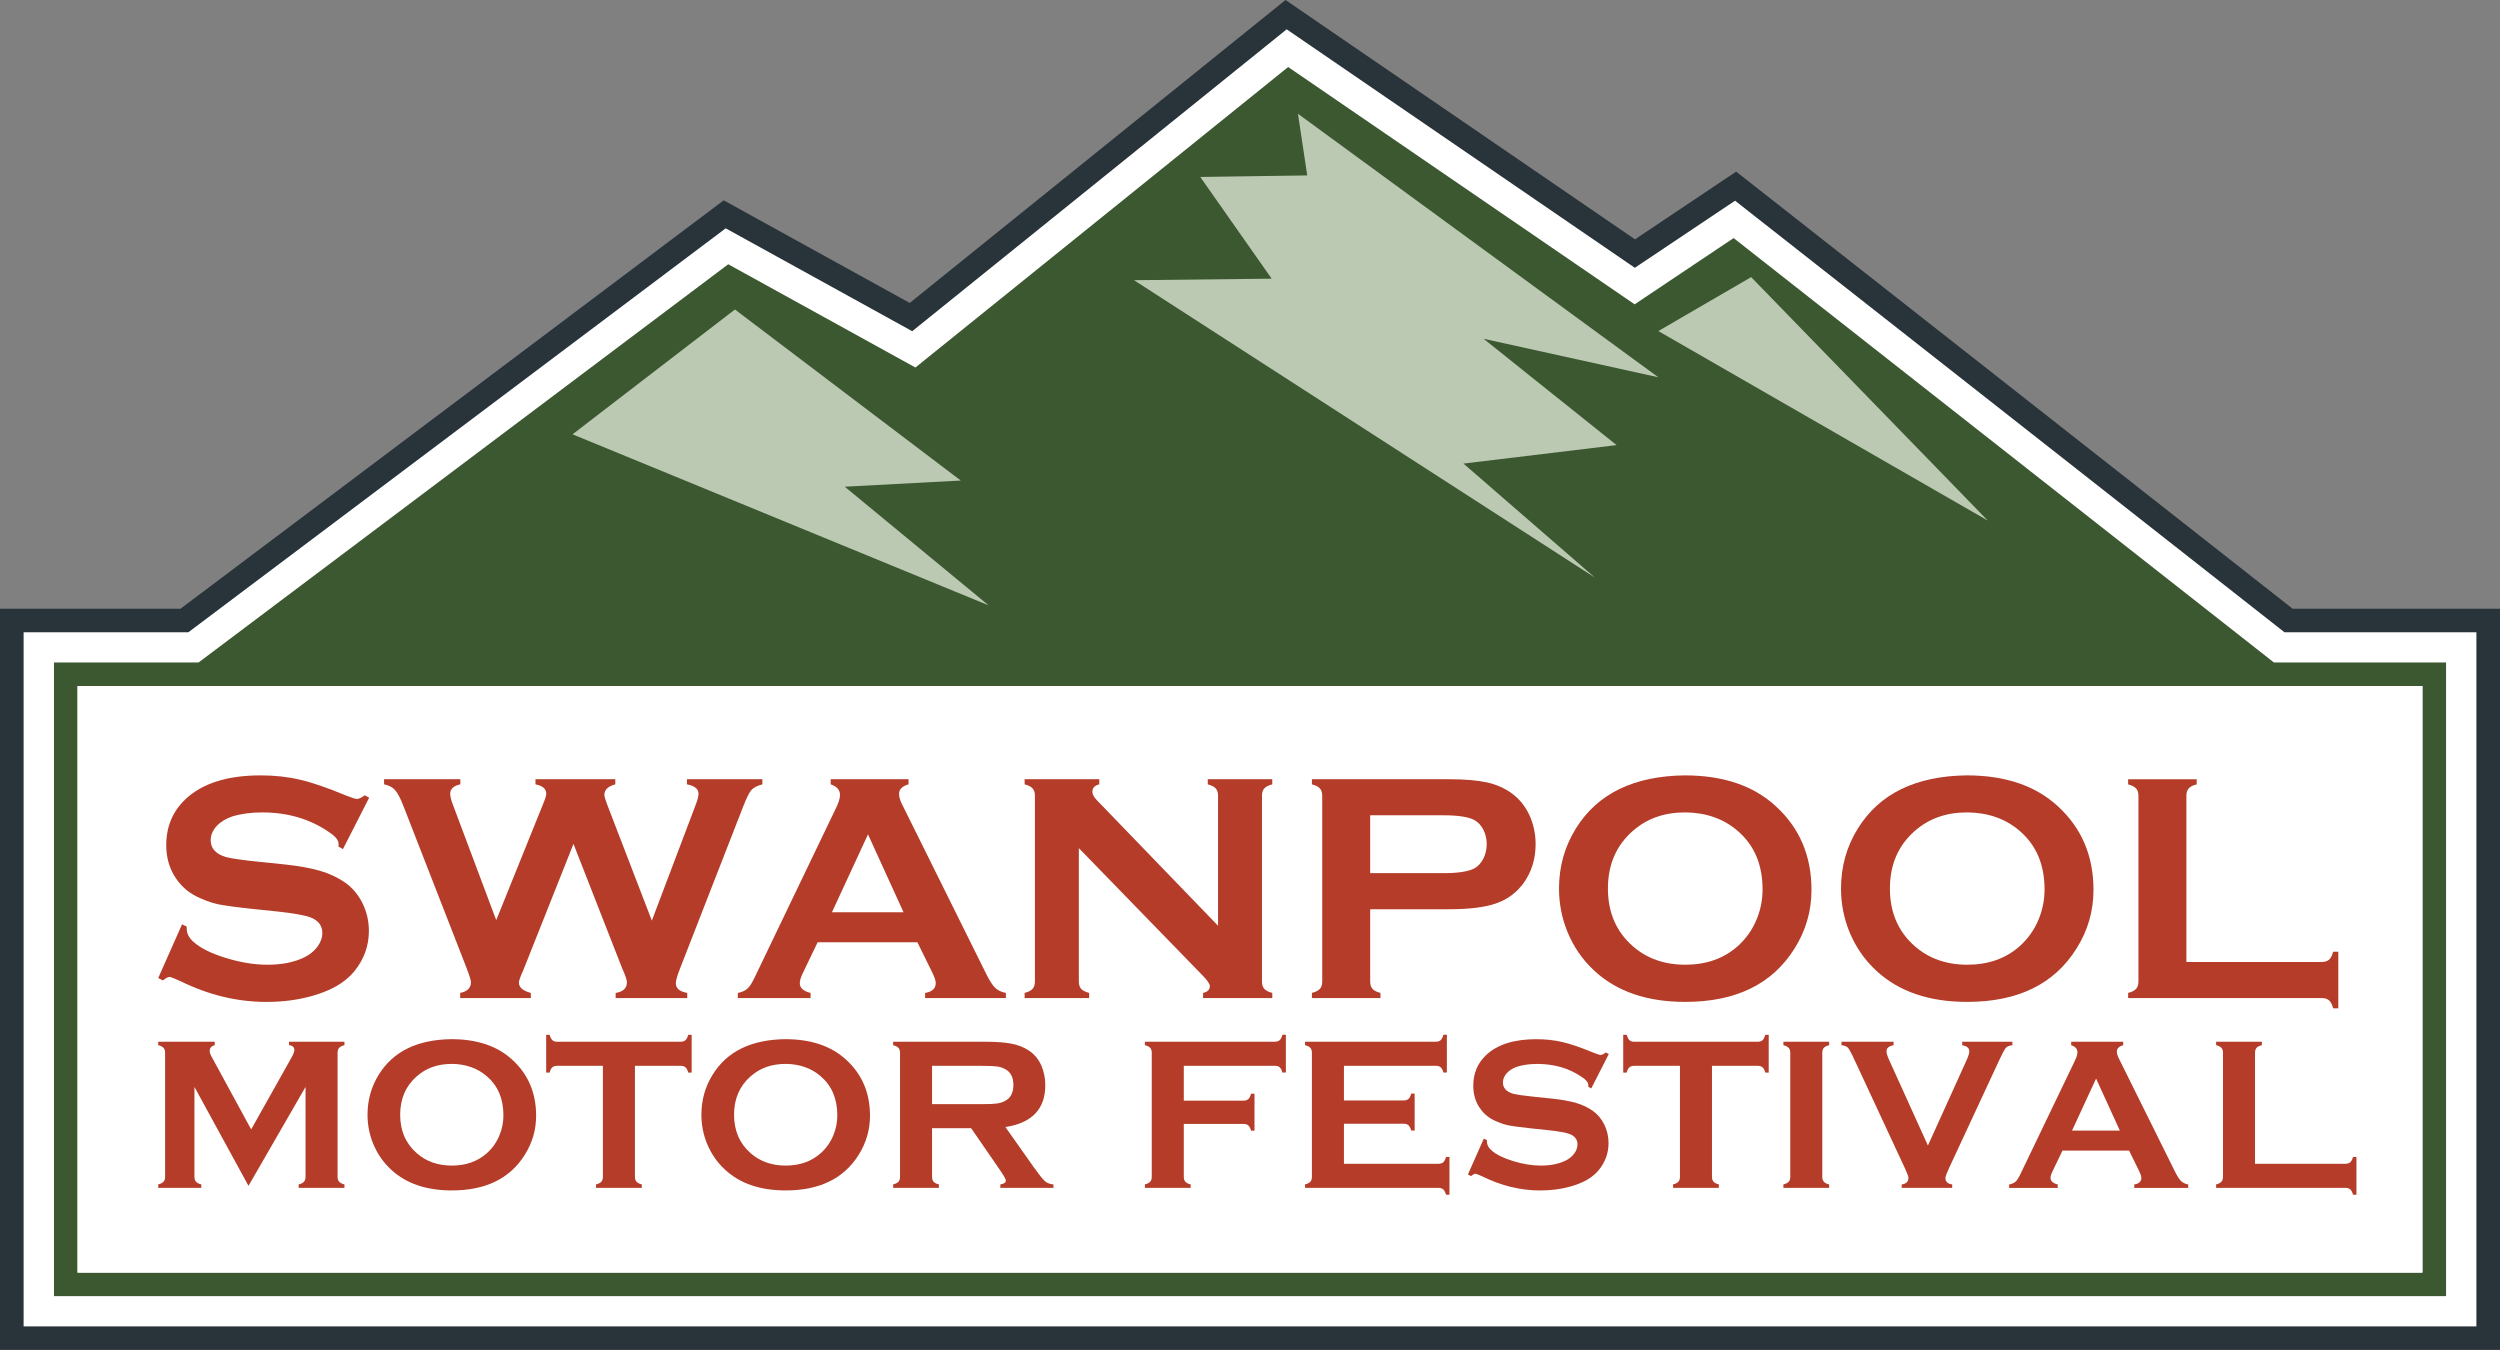 <svg width="463" height="250" viewBox="0 0 463 250" fill="none" xmlns="http://www.w3.org/2000/svg">
<rect x="0" y="0" width="463" height="250" fill="#808080" stroke="none"/>
<path d="M0 250V112.736H33.428L134.031 37.101L168.48 56.104L238.08 0L302.799 44.328L321.538 31.784L424.592 112.732H463V249.996H0V250ZM438.64 225.727V137.002H24.36V225.727H438.64Z" fill="#29333A"/>
<path d="M4.374 245.643V117.09H34.892L134.399 42.285L168.941 61.338L238.293 5.431L302.77 49.595L321.332 37.169L423.078 117.09H458.63V245.643H4.374ZM443.014 230.084V132.648H19.99V230.084H443.014Z" fill="white"/>
<path d="M448.635 122.69H421.127L321.065 44.091L302.734 56.363L238.567 12.411L169.533 68.063L134.871 48.941L36.775 122.69H9.995V240.042H453.009V122.69H448.635ZM448.635 235.685H14.365V127.048H448.631V235.685H448.635Z" fill="#3B5831"/>
<path d="M448.631 127.048H14.365V235.685H448.631V127.048Z" fill="white"/>
<path d="M106.033 80.434L183.09 112.111L156.448 90.137L177.934 88.995L136.111 57.318L106.033 80.434Z" fill="#BCC9B2"/>
<path d="M210.017 51.894L295.379 106.974L271.033 85.855L299.392 82.432L274.754 62.739L307.126 69.873L240.381 21.072L242.101 32.488L222.291 32.772L235.51 51.61L210.017 51.894Z" fill="#BCC9B2"/>
<path d="M307.126 61.313L368.142 96.416L324.311 51.323L307.126 61.313Z" fill="#BCC9B2"/>
<path d="M68.371 147.725L63.514 157.255L62.681 156.781C62.71 156.572 62.71 156.425 62.71 156.307C62.71 155.624 62.144 154.913 60.983 154.141C57.435 151.676 53.296 150.458 48.525 150.458C46.409 150.458 44.563 150.724 42.951 151.231C40.596 152.032 39.017 153.724 39.017 155.595C39.017 157.111 39.94 158.149 41.79 158.713C42.742 158.979 44.801 159.277 47.931 159.604L52.611 160.079C55.383 160.377 57.648 160.79 59.346 161.296C61.073 161.803 62.595 162.543 63.936 163.462C66.648 165.392 68.317 168.775 68.317 172.371C68.317 175.22 67.394 177.745 65.544 179.972C63.875 181.991 61.282 183.475 57.767 184.456C55.145 185.199 52.344 185.555 49.333 185.555C43.939 185.555 38.635 184.28 33.389 181.697C32.285 181.19 31.6 180.924 31.391 180.924C31.124 180.924 30.735 181.133 30.169 181.578L29.303 181.133L33.713 171.186L34.579 171.603V171.987C34.579 172.878 34.997 173.708 35.859 174.451C37.139 175.608 39.136 176.589 41.848 177.422C44.559 178.252 47.123 178.669 49.535 178.669C52.189 178.669 54.424 178.223 56.299 177.332C58.355 176.351 59.696 174.57 59.696 172.788C59.696 171.452 58.982 170.471 57.522 169.907C56.508 169.523 54.453 169.135 51.381 168.808L46.791 168.334C43.723 168.007 41.545 167.709 40.265 167.443C38.985 167.145 37.73 166.67 36.45 166.049C34.633 165.158 33.23 163.822 32.188 162.04C31.265 160.438 30.789 158.595 30.789 156.519C30.789 153.102 31.983 150.254 34.337 148.026C37.438 145.088 42.086 143.601 48.284 143.601C50.876 143.601 53.321 143.867 55.556 144.402C57.792 144.908 60.594 145.886 63.961 147.283C65.122 147.728 65.808 147.965 66.078 147.965C66.496 147.965 66.972 147.728 67.538 147.283L68.371 147.728V147.725Z" fill="#B43C29"/>
<path d="M106.202 156.307L96.903 179.703C96.366 180.892 96.099 181.632 96.099 181.959C96.099 182.879 96.845 183.504 98.306 183.888V184.836H85.224V183.888C86.566 183.622 87.222 182.968 87.222 181.869C87.222 181.571 86.955 180.68 86.389 179.225L74.735 149.327C74.169 147.843 73.632 146.834 73.156 146.327C72.709 145.792 72.024 145.436 71.129 145.257V144.308H85.257V145.257C84.005 145.523 83.378 146.119 83.378 147.01C83.378 147.455 83.526 148.109 83.854 148.971L91.902 170.41L100.602 148.853C100.988 147.933 101.169 147.308 101.169 147.013C101.169 146.094 100.512 145.53 99.171 145.26V144.312H113.954V145.26C112.613 145.616 111.928 146.27 111.928 147.189C111.928 147.516 112.108 148.109 112.436 148.971L120.722 170.496L128.738 149.327C129.156 148.289 129.365 147.488 129.365 146.981C129.365 146.119 128.651 145.526 127.22 145.26V144.312H141.195V145.26C140.211 145.526 139.526 145.885 139.14 146.331C138.754 146.776 138.275 147.757 137.651 149.33L125.997 179.229C125.431 180.655 125.164 181.603 125.164 182.077C125.164 183.058 125.878 183.651 127.281 183.888V184.836H114.019V183.888C115.418 183.68 116.107 182.997 116.107 181.898C116.107 181.513 115.808 180.623 115.184 179.225L106.213 156.303L106.202 156.307Z" fill="#B43C29"/>
<path d="M169.904 174.509H151.425L148.684 180.209C148.299 181.011 148.118 181.636 148.118 182.081C148.118 182.943 148.775 183.565 150.116 183.892V184.84H136.645V183.892C137.449 183.744 138.044 183.446 138.462 183.062C138.881 182.677 139.357 181.905 139.894 180.745L154.854 149.596C155.33 148.616 155.568 147.814 155.568 147.222C155.568 146.302 155.002 145.648 153.841 145.26V144.312H168.263V145.26C167.102 145.587 166.504 146.18 166.504 147.013C166.504 147.577 166.684 148.231 167.07 148.975L182.567 180.209C183.223 181.546 183.789 182.437 184.294 182.94C184.803 183.414 185.455 183.741 186.292 183.888V184.836H171.332V183.888C172.644 183.68 173.301 183.058 173.301 182.049C173.301 181.632 173.091 181.011 172.706 180.209L169.904 174.509ZM167.34 168.955L160.753 154.525L154.075 168.955H167.337H167.34Z" fill="#B43C29"/>
<path d="M199.802 157.079V181.722C199.802 182.94 200.278 183.504 201.71 183.888V184.836H189.76V183.888C191.192 183.504 191.668 182.94 191.668 181.722V147.398C191.668 146.209 191.192 145.645 189.76 145.26V144.312H203.588V145.26C202.723 145.469 202.308 145.943 202.308 146.625C202.308 147.1 202.575 147.635 203.141 148.199L225.583 171.448V147.398C225.583 146.209 225.107 145.645 223.676 145.26V144.312H235.625V145.26C234.193 145.645 233.718 146.209 233.718 147.398V181.722C233.718 182.94 234.193 183.504 235.625 183.888V184.836H222.81V183.888C223.643 183.708 224.061 183.295 224.061 182.613C224.061 182.228 223.586 181.513 222.601 180.533L199.802 157.075V157.079Z" fill="#B43C29"/>
<path d="M253.758 168.391V181.751C253.758 182.94 254.266 183.532 255.665 183.888V184.836H242.97V183.888C244.401 183.504 244.877 182.94 244.877 181.751V147.426C244.877 146.209 244.401 145.645 242.97 145.26V144.312H268.361C271.311 144.312 273.665 144.52 275.396 144.905C277.155 145.289 278.673 145.975 280.015 146.952C281.385 147.962 282.459 149.298 283.235 150.933C284.01 152.625 284.396 154.435 284.396 156.335C284.396 159.065 283.649 161.472 282.189 163.52C280.909 165.273 279.239 166.548 277.123 167.292C275.035 168.035 272.115 168.391 268.361 168.391H253.758ZM253.758 161.709H267.319C270.03 161.709 271.909 161.411 273.012 160.847C274.411 160.104 275.338 158.322 275.338 156.335C275.338 154.349 274.415 152.596 273.012 151.852C271.938 151.288 270.03 150.99 267.319 150.99H253.758V161.709Z" fill="#B43C29"/>
<path d="M312.033 143.601C319.125 143.601 324.758 145.501 328.901 149.33C333.281 153.339 335.488 158.505 335.488 164.827C335.488 168.718 334.446 172.339 332.33 175.694C328.215 182.257 321.48 185.551 312.094 185.551C305.063 185.551 299.46 183.651 295.317 179.822C293.082 177.774 291.412 175.338 290.251 172.486C289.238 169.961 288.729 167.32 288.729 164.558C288.729 160.492 289.772 156.777 291.859 153.426C295.854 146.981 302.59 143.716 312.037 143.597L312.033 143.601ZM312.062 150.458C308.189 150.458 304.97 151.615 302.377 153.903C299.305 156.605 297.787 160.168 297.787 164.562C297.787 168.955 299.305 172.518 302.377 175.22C304.97 177.505 308.218 178.665 312.123 178.665C316.028 178.665 319.273 177.508 321.837 175.22C323.359 173.855 324.548 172.192 325.356 170.201C326.07 168.448 326.427 166.609 326.427 164.738C326.427 160.136 324.909 156.544 321.837 153.9C319.244 151.644 315.967 150.484 312.062 150.455V150.458Z" fill="#B43C29"/>
<path d="M364.258 143.601C371.35 143.601 376.983 145.501 381.126 149.33C385.506 153.339 387.713 158.505 387.713 164.827C387.713 168.718 386.671 172.339 384.555 175.694C380.44 182.257 373.705 185.551 364.319 185.551C357.288 185.551 351.685 183.651 347.542 179.822C345.307 177.774 343.637 175.338 342.476 172.486C341.463 169.961 340.954 167.32 340.954 164.558C340.954 160.492 341.997 156.777 344.084 153.426C348.079 146.981 354.815 143.716 364.262 143.597L364.258 143.601ZM364.287 150.458C360.414 150.458 357.195 151.615 354.602 153.903C351.53 156.605 350.012 160.168 350.012 164.562C350.012 168.955 351.53 172.518 354.602 175.22C357.195 177.505 360.443 178.665 364.348 178.665C368.253 178.665 371.498 177.508 374.062 175.22C375.584 173.855 376.773 172.192 377.581 170.201C378.295 168.448 378.652 166.609 378.652 164.738C378.652 160.136 377.134 156.544 374.062 153.9C371.469 151.644 368.192 150.484 364.287 150.455V150.458Z" fill="#B43C29"/>
<path d="M404.919 178.158H429.925C431.147 178.158 431.713 177.684 432.099 176.258H433.055V186.74H432.099C431.713 185.314 431.147 184.84 429.925 184.84H394.131V183.892C395.559 183.507 396.039 182.943 396.039 181.725V147.434C396.039 146.216 395.559 145.652 394.131 145.268V144.319H406.827V145.268C405.395 145.623 404.919 146.216 404.919 147.434V178.166V178.158Z" fill="#B43C29"/>
<path d="M46.02 219.617L36.01 201.296V217.91C36.01 218.722 36.327 219.099 37.283 219.358V219.994H29.303V219.358C30.259 219.099 30.576 218.722 30.576 217.91V194.992C30.576 194.198 30.259 193.821 29.303 193.562V192.926H39.771V193.562C39.154 193.72 38.837 194.079 38.837 194.654C38.837 194.913 38.938 195.229 39.115 195.566L46.517 209.167L54.02 195.804C54.359 195.189 54.518 194.755 54.518 194.474C54.518 193.939 54.179 193.623 53.523 193.562V192.926H63.792V193.562C62.836 193.821 62.519 194.198 62.519 194.992V217.91C62.519 218.722 62.836 219.099 63.792 219.358V219.994H55.315V219.358C56.249 219.121 56.588 218.722 56.588 217.91V201.296L46.02 219.617Z" fill="#B43C29"/>
<path d="M83.627 192.456C88.361 192.456 92.126 193.724 94.891 196.281C97.815 198.958 99.29 202.406 99.29 206.631C99.29 209.228 98.594 211.645 97.181 213.887C94.433 218.27 89.937 220.468 83.666 220.468C78.972 220.468 75.229 219.2 72.464 216.642C70.971 215.274 69.857 213.65 69.082 211.746C68.404 210.061 68.065 208.297 68.065 206.451C68.065 203.735 68.761 201.257 70.156 199.015C72.821 194.711 77.32 192.531 83.627 192.452V192.456ZM83.645 197.036C81.056 197.036 78.907 197.808 77.176 199.335C75.128 201.138 74.111 203.516 74.111 206.451C74.111 209.386 75.128 211.764 77.176 213.567C78.907 215.094 81.078 215.866 83.685 215.866C86.291 215.866 88.462 215.094 90.171 213.567C91.188 212.655 91.981 211.545 92.519 210.216C92.998 209.045 93.236 207.816 93.236 206.566C93.236 203.495 92.219 201.095 90.171 199.331C88.441 197.826 86.252 197.05 83.645 197.032V197.036Z" fill="#B43C29"/>
<path d="M117.589 197.391V217.91C117.589 218.722 117.906 219.099 118.862 219.358V219.994H110.385V219.358C111.34 219.099 111.658 218.722 111.658 217.91V197.391H103.22C102.423 197.391 102.045 197.689 101.789 198.641H101.151V191.644H101.789C102.088 192.614 102.427 192.933 103.22 192.933H126.005C126.819 192.933 127.198 192.617 127.458 191.644H128.096V198.641H127.458C127.198 197.689 126.819 197.391 126.005 197.391H117.585H117.589Z" fill="#B43C29"/>
<path d="M145.461 192.456C150.195 192.456 153.96 193.724 156.725 196.281C159.649 198.958 161.124 202.406 161.124 206.631C161.124 209.228 160.428 211.645 159.015 213.887C156.267 218.27 151.771 220.468 145.501 220.468C140.806 220.468 137.063 219.2 134.298 216.642C132.805 215.274 131.691 213.65 130.916 211.746C130.238 210.061 129.899 208.297 129.899 206.451C129.899 203.735 130.595 201.257 131.99 199.015C134.655 194.711 139.155 192.531 145.461 192.452V192.456ZM145.479 197.036C142.89 197.036 140.741 197.808 139.01 199.335C136.962 201.138 135.946 203.516 135.946 206.451C135.946 209.386 136.962 211.764 139.01 213.567C140.741 215.094 142.912 215.866 145.519 215.866C148.126 215.866 150.296 215.094 152.005 213.567C153.022 212.655 153.815 211.545 154.353 210.216C154.832 209.045 155.07 207.816 155.07 206.566C155.07 203.495 154.053 201.095 152.005 199.331C150.275 197.826 148.086 197.05 145.479 197.032V197.036Z" fill="#B43C29"/>
<path d="M172.615 208.951V217.932C172.615 218.726 172.954 219.121 173.888 219.358V219.994H165.411V219.358C166.367 219.099 166.684 218.722 166.684 217.932V195.013C166.684 194.201 166.367 193.824 165.411 193.566V192.93H182.405C184.475 192.93 186.104 193.048 187.319 193.285C188.535 193.522 189.609 193.939 190.503 194.535C191.56 195.229 192.335 196.163 192.851 197.33C193.348 198.462 193.586 199.69 193.586 200.976C193.586 205.398 191.12 207.974 186.202 208.728L191.477 216.204C192.411 217.512 193.089 218.367 193.507 218.74C193.943 219.117 194.48 219.315 195.097 219.354V219.99H185.264V219.354C185.942 219.254 186.281 219.017 186.281 218.64C186.281 218.402 185.964 217.828 185.347 216.915L179.856 208.944H172.612L172.615 208.951ZM172.615 204.49H181.77C183.122 204.49 184.078 204.45 184.637 204.371C185.196 204.292 185.711 204.134 186.169 203.875C187.182 203.34 187.68 202.349 187.68 200.94C187.68 199.532 187.182 198.541 186.169 198.006C185.69 197.747 185.174 197.571 184.637 197.51C184.1 197.431 183.144 197.391 181.77 197.391H172.615V204.49Z" fill="#B43C29"/>
<path d="M219.237 208.157V217.91C219.237 218.722 219.576 219.121 220.51 219.358V219.994H212.033V219.358C212.988 219.099 213.306 218.722 213.306 217.91V195.01C213.306 194.198 212.988 193.821 212.033 193.562V192.926H236.072C236.869 192.926 237.247 192.61 237.503 191.636H238.142V198.634H237.503C237.244 197.682 236.865 197.384 236.072 197.384H219.237V203.847H230.242C231.056 203.847 231.435 203.509 231.695 202.557H232.333V209.397H231.695C231.435 208.466 231.056 208.147 230.242 208.147H219.237V208.157Z" fill="#B43C29"/>
<path d="M248.897 208.118V215.532H266.371C267.167 215.532 267.546 215.216 267.802 214.264H268.44V221.262H267.802C267.542 220.31 267.164 219.994 266.371 219.994H241.693V219.358C242.649 219.099 242.966 218.722 242.966 217.91V195.01C242.966 194.198 242.649 193.821 241.693 193.562V192.926H265.891C266.688 192.926 267.067 192.588 267.323 191.636H267.961V198.634H267.323C267.063 197.704 266.684 197.384 265.891 197.384H248.897V203.807H259.924C260.72 203.807 261.099 203.491 261.355 202.539H261.993V209.379H261.355C261.095 208.448 260.717 208.111 259.924 208.111H248.897V208.118Z" fill="#B43C29"/>
<path d="M297.946 195.211L294.701 201.576L294.142 201.26C294.16 201.12 294.16 201.023 294.16 200.944C294.16 200.488 293.781 200.01 293.006 199.496C290.637 197.851 287.871 197.039 284.688 197.039C283.274 197.039 282.041 197.219 280.967 197.553C279.394 198.088 278.342 199.22 278.342 200.466C278.342 201.479 278.958 202.173 280.191 202.546C280.83 202.726 282.2 202.923 284.291 203.143L287.417 203.459C289.267 203.656 290.781 203.936 291.913 204.27C293.067 204.608 294.084 205.104 294.978 205.718C296.788 207.008 297.903 209.267 297.903 211.667C297.903 213.571 297.286 215.256 296.053 216.743C294.939 218.09 293.208 219.081 290.861 219.739C289.112 220.235 287.24 220.472 285.228 220.472C281.626 220.472 278.082 219.62 274.581 217.892C273.845 217.555 273.387 217.375 273.247 217.375C273.066 217.375 272.81 217.515 272.432 217.81L271.855 217.512L274.801 210.869L275.378 211.146V211.405C275.378 212.001 275.655 212.554 276.232 213.05C277.087 213.822 278.421 214.476 280.231 215.033C282.041 215.59 283.754 215.866 285.366 215.866C287.136 215.866 288.629 215.568 289.883 214.975C291.257 214.322 292.151 213.133 292.151 211.944C292.151 211.053 291.672 210.395 290.698 210.022C290.02 209.763 288.65 209.504 286.599 209.289L283.534 208.973C281.486 208.754 280.033 208.556 279.175 208.376C278.32 208.179 277.483 207.859 276.629 207.446C275.414 206.85 274.48 205.959 273.784 204.77C273.167 203.699 272.85 202.471 272.85 201.081C272.85 198.799 273.647 196.899 275.219 195.412C277.289 193.451 280.393 192.459 284.533 192.459C286.263 192.459 287.897 192.639 289.389 192.994C290.882 193.332 292.754 193.986 295.004 194.916C295.779 195.214 296.237 195.372 296.417 195.372C296.695 195.372 297.016 195.214 297.391 194.916L297.949 195.214L297.946 195.211Z" fill="#B43C29"/>
<path d="M317.059 197.391V217.91C317.059 218.722 317.377 219.099 318.332 219.358V219.994H309.855V219.358C310.811 219.099 311.128 218.722 311.128 217.91V197.391H302.691C301.894 197.391 301.515 197.689 301.259 198.641H300.621V191.644H301.259C301.559 192.614 301.894 192.933 302.691 192.933H325.479C326.294 192.933 326.672 192.617 326.932 191.644H327.566V198.641H326.932C326.672 197.689 326.294 197.391 325.479 197.391H317.059Z" fill="#B43C29"/>
<path d="M331.558 217.914V194.995C331.558 194.201 331.237 193.824 330.285 193.566V192.93H338.762V193.566C337.807 193.803 337.489 194.201 337.489 194.995V217.914C337.489 218.726 337.828 219.125 338.762 219.362V219.997H330.285V219.362C331.241 219.103 331.558 218.726 331.558 217.914Z" fill="#B43C29"/>
<path d="M357.054 212.145L364.258 196.245C364.557 195.57 364.716 195.056 364.716 194.679C364.716 194.104 364.28 193.749 363.404 193.569V192.933H372.695V193.569C372.118 193.648 371.7 193.806 371.48 194.065C371.26 194.323 370.864 195.035 370.305 196.245L360.89 216.488C360.494 217.339 360.292 217.914 360.292 218.173C360.292 218.848 360.71 219.243 361.547 219.362V219.997H352.193V219.362C353.03 219.243 353.445 218.844 353.445 218.151C353.445 217.892 353.246 217.339 352.846 216.484L343.432 196.242C342.876 195.031 342.476 194.32 342.256 194.061C342.036 193.803 341.622 193.645 341.041 193.566V192.93H350.693V193.566C349.817 193.745 349.381 194.101 349.381 194.676C349.381 195.053 349.54 195.566 349.839 196.242L357.043 212.141L357.054 212.145Z" fill="#B43C29"/>
<path d="M394.308 213.097H381.969L380.138 216.904C379.878 217.44 379.759 217.856 379.759 218.155C379.759 218.729 380.199 219.146 381.093 219.365V220.001H372.097V219.365C372.634 219.265 373.034 219.067 373.312 218.812C373.59 218.553 373.91 218.04 374.267 217.264L384.259 196.464C384.58 195.811 384.738 195.275 384.738 194.877C384.738 194.262 384.36 193.828 383.585 193.569V192.933H393.219V193.569C392.444 193.788 392.044 194.183 392.044 194.74C392.044 195.117 392.162 195.552 392.422 196.048L402.77 216.904C403.21 217.795 403.589 218.392 403.924 218.729C404.263 219.045 404.699 219.265 405.258 219.365V220.001H395.267V219.365C396.143 219.225 396.579 218.812 396.579 218.137C396.579 217.86 396.442 217.443 396.183 216.908L394.311 213.1L394.308 213.097ZM392.595 209.386L388.196 199.751L383.74 209.386H392.595Z" fill="#B43C29"/>
<path d="M417.63 215.532H434.328C435.142 215.532 435.521 215.216 435.781 214.264H436.415V221.262H435.781C435.521 220.31 435.142 219.994 434.328 219.994H410.425V219.358C411.381 219.099 411.698 218.722 411.698 217.91V195.01C411.698 194.198 411.377 193.821 410.425 193.562V192.926H418.902V193.562C417.947 193.799 417.63 194.198 417.63 195.01V215.529V215.532Z" fill="#B43C29"/>
</svg>
